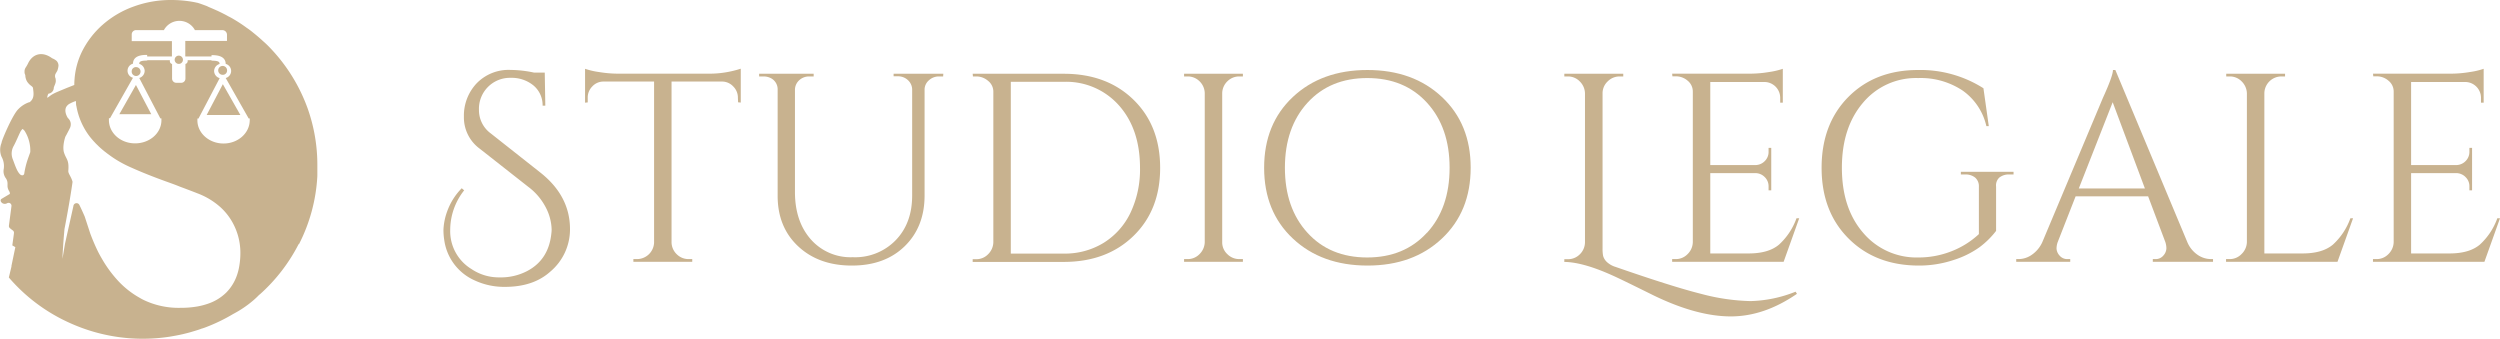 <?xml version="1.0" encoding="UTF-8"?> <svg xmlns="http://www.w3.org/2000/svg" viewBox="0 0 664.25 90"> <defs> <style>.cls-1{fill:#c8b28f;}</style> </defs> <title>Ресурс 23</title> <g id="Слой_2" data-name="Слой 2"> <g id="Слой_1-2" data-name="Слой 1"> <path class="cls-1" d="M35,18.83a1.18,1.18,0,1,0,1.18-1A1.12,1.12,0,0,0,35,18.83Z"></path> <polygon class="cls-1" points="31.71 30.34 40.19 30.34 36.12 22.58 31.71 30.34"></polygon> <path class="cls-1" d="M2.35,73.73A46.25,46.25,0,0,0,18.84,85.94,46.91,46.91,0,0,0,45,89.47c.8-.13,1.59-.27,2.38-.43h0c.4-.07.78-.16,1.17-.25l1.18-.29c.4-.1.79-.21,1.19-.33s.58-.17.87-.26.6-.18.9-.28.7-.23,1-.36c0,0,.05,0,.07,0l.62-.21A46.59,46.59,0,0,0,62,83.4a28.29,28.29,0,0,0,5.36-3.64c.24-.2.47-.41.68-.62L68.2,79l.74-.74,0,0s0,0,.05,0a46,46,0,0,0,10.41-13.5v.2a44.91,44.91,0,0,0,4.92-18.2,2.12,2.12,0,0,1,0-.24c0-.38,0-.76,0-1.15s0-.88,0-1.31v-.29A44.82,44.82,0,0,0,81.81,29a45.53,45.53,0,0,0-10-16.23c-.63-.66-1.28-1.3-2-1.91l-.19-.19c-.62-.55-1.25-1.1-1.9-1.63l-.48-.39-.37-.3q-.67-.53-1.38-1c-.17-.14-.36-.26-.55-.4-.58-.42-1.2-.82-1.82-1.22l-.64-.39c-.59-.36-1.19-.71-1.8-1l-.42-.24c-.76-.41-1.53-.79-2.32-1.16-.13-.07-.26-.12-.4-.18-.66-.3-1.32-.59-2-.87A5.23,5.23,0,0,1,55,1.63c-.81-.3-1.61-.6-2.43-.86C52.18.69,51.79.6,51.41.53a33,33,0,0,0-6-.53,28.62,28.62,0,0,0-9.88,1.73,25.49,25.49,0,0,0-8.19,4.79,23.38,23.38,0,0,0-5.63,7.34,20.09,20.09,0,0,0-1.89,7c-.05.57-.08,1.14-.08,1.72l-2,.79-.43.18c-3.19,1.33-3.19,1.29-4.69,2.43-.05-.13-.05,0-.06-.15s.21-.92.36-.95a1.59,1.59,0,0,0,1.37-1.55,1.11,1.11,0,0,1,.09-.31c.08-.25.21-.49.29-.74a2.69,2.69,0,0,0,.16-.73h0a4.62,4.62,0,0,0-.07-.72,1.41,1.41,0,0,1,0-1.22c.25-.44.46-.78.46-.78a5.56,5.56,0,0,0,.32-1.38,1.83,1.83,0,0,0-.5-1.27,4.2,4.2,0,0,0-1.14-.68,2.11,2.11,0,0,1-.22-.14c-2.5-1.76-5.07-1.1-6.29,1.62a9,9,0,0,1-.53.91,1.85,1.85,0,0,0-.23.44,1.7,1.7,0,0,0-.11.69c0,.11,0,.24,0,.35s.19.47.21.7A3.2,3.2,0,0,0,6.9,21a2.85,2.85,0,0,0,.54,1,3.82,3.82,0,0,0,.79.76c.21.16.49.38.53.6.16,1.24.4,2.52-.55,3.49l-.31.3-.12,0a7.24,7.24,0,0,0-2.86,1.8C3.39,30.36.53,37.1.42,37.86c0,0,0,0,0,.09a4.78,4.78,0,0,0,0,3.71A5.09,5.09,0,0,1,1,44.86a3.14,3.14,0,0,0,.5,2.43A2.42,2.42,0,0,1,2,48.71c0,.14,0,.32,0,.52a2.43,2.43,0,0,0,.25,1.22,4.59,4.59,0,0,0,.28.52.82.82,0,0,1,.08.32.64.64,0,0,1,0,.24L.4,52.84a.53.53,0,0,0-.17.69A1.18,1.18,0,0,0,.66,54a1.23,1.23,0,0,0,1.23,0h0a.77.77,0,0,1,1.16.64.34.34,0,0,1,0,.1l-.68,5.23a.73.73,0,0,0,.3.68l.23.2.52.39a.75.75,0,0,1,.29.68l-.06.51-.38,2.77.8.46-.18,1.54s.28-2,.27-1.93l-.8,3.84-.31,1.5a.58.58,0,0,0,0,.19m5-30.46a.87.87,0,0,1-.05.22c-.17.49-.41,1.12-.67,1.89,0,0,0,0,0,0a21.84,21.84,0,0,0-.88,3.62.54.54,0,0,1-.69.49h0a1,1,0,0,1-.47-.27,4.38,4.38,0,0,1-.72-1.05v0c-.47-.93-.86-2.12-1.16-2.89a4.06,4.06,0,0,1,.25-3.61c.66-1.23,1.17-2.54,1.79-3.79A3.71,3.71,0,0,1,6,34.25l.18.16a1.66,1.66,0,0,1,.42.46A9.83,9.83,0,0,1,8.05,40.3ZM63.6,70.54a14.27,14.27,0,0,1-.66,2.65,12.12,12.12,0,0,1-2.84,4.56,12.77,12.77,0,0,1-5,3,18.45,18.45,0,0,1-2.66.68,26.1,26.1,0,0,1-4,.36H47.9a21.47,21.47,0,0,1-9.67-2.06c-.42-.2-.82-.42-1.22-.66a23.32,23.32,0,0,1-6-4.86,32.38,32.38,0,0,1-4-5.58c-.46-.78-.88-1.57-1.26-2.38-.62-1.31-1.2-2.69-1.75-4.15v0l-1.49-4.56c-.44-1-.91-2.06-1.41-3.07a.84.84,0,0,0-1.6.29l-2.23,10-.67,4c.09-3.28.54-7.93.54-7.93s1.43-7.35,2.14-12.52c-.38-1.42-1.18-2.19-1.13-2.91.24-2.89-.5-3-1.09-4.71-.56-1.52.13-3.83.27-4.26a.46.46,0,0,1,.07-.14c0-.08.15-.26.31-.58s.45-.84.81-1.57a2.33,2.33,0,0,0,.26-1.48h0a2.34,2.34,0,0,0-.74-1.3s-1.11-1.6-.46-2.91a2.38,2.38,0,0,1,1.13-1h0c.25-.14.54-.26.85-.4l.52-.19.08,0c.06.44,0,.92.14,1.34a18.53,18.53,0,0,0,3.48,8c.24.32.51.63.77.94l.4.45c.15.15.29.31.43.46s.34.34.51.5l.36.36.59.54c.12.09.22.19.33.28l.69.57.26.19c.26.22.54.42.81.61l.13.1a27.63,27.63,0,0,0,3.13,2,30.54,30.54,0,0,0,2.75,1.35c2.43,1.09,5.32,2.26,8.67,3.48,1.45.53,2.83,1,4.13,1.54,1.72.64,3.31,1.24,4.78,1.82a19.32,19.32,0,0,1,6.18,3.78A16.07,16.07,0,0,1,61,57.84a16.56,16.56,0,0,1,2.87,9.32A20,20,0,0,1,63.6,70.54Zm2.75-38.47c-.08,3.36-3.16,6.06-6.95,6.06s-6.86-2.69-6.95-6v-.64h.29l5.63-10.73a2,2,0,0,1-1.48-1.89A2,2,0,0,1,58.34,17c0-.53-.22-.88-2.14-.88V16H49.86v.25a.76.76,0,0,1-.59.74V20.9A1.12,1.12,0,0,1,48.14,22H46.85a1.12,1.12,0,0,1-1.13-1.11V17a.76.76,0,0,1-.59-.74V16h-6v.09c-1.92,0-2.12.35-2.14.88a2,2,0,0,1,1.45,1.87A2,2,0,0,1,37,20.72L42.6,31.45h.29v.64c-.09,3.35-3.17,6-7,6s-6.87-2.7-6.95-6.06v-.62h.29l6.1-10.74a1.94,1.94,0,0,1,0-3.75c.05-2.33,2.75-2.33,3.77-2.33V15h6.58v-3.9a1,1,0,0,1,0-.17H35V9.17A1.15,1.15,0,0,1,36.19,8h7.36a4.68,4.68,0,0,1,8.24,0h7.26a1.24,1.24,0,0,1,1.26,1.23v1.65H49.23a1,1,0,0,1,0,.17V15H56.2v-.35c1,0,3.72,0,3.77,2.33a1.94,1.94,0,0,1,0,3.75l6.1,10.74h.3C66.36,31.5,66.36,32,66.35,32.07Z"></path> <path class="cls-1" d="M47.5,14.78a1.1,1.1,0,1,0,1.11,1.1A1.11,1.11,0,0,0,47.5,14.78Z"></path> <path class="cls-1" d="M60.33,18.83a1.18,1.18,0,1,0-1.17,1.05A1.12,1.12,0,0,0,60.33,18.83Z"></path> <polygon class="cls-1" points="54.91 30.56 63.87 30.56 59.21 22.36 54.91 30.56"></polygon> <path class="cls-1" d="M123.33,50.57a17,17,0,0,0-3.71,10.49,11.78,11.78,0,0,0,5.64,10.42,13,13,0,0,0,7.46,2.22A15.09,15.09,0,0,0,140,72.05q5.79-3,6.5-10.06a8.26,8.26,0,0,0,.07-1,13.32,13.32,0,0,0-1.47-5.71,16,16,0,0,0-4.74-5.64L127.47,39.51A10.28,10.28,0,0,1,123.26,31a12.48,12.48,0,0,1,3.35-8.82,11.8,11.8,0,0,1,9.07-3.6,30.42,30.42,0,0,1,6.21.71h2.85l.15,8.78h-.72a6.82,6.82,0,0,0-2.46-5.39,9.12,9.12,0,0,0-6-2,8.23,8.23,0,0,0-8.45,8.53,7.65,7.65,0,0,0,3.14,6.24l13.2,10.42q7.85,6.21,7.85,15a14.67,14.67,0,0,1-5.21,11.28q-4.5,4.06-12,4.07a18.57,18.57,0,0,1-8.13-1.72,13.79,13.79,0,0,1-8.07-10.7,16.46,16.46,0,0,1-.21-2.89,16.34,16.34,0,0,1,1-4.79,16.91,16.91,0,0,1,3.85-6.1Z"></path> <path class="cls-1" d="M196.06,26a4.13,4.13,0,0,0-1.21-3A4.08,4.08,0,0,0,192,21.67H178.43V64.42a4.5,4.5,0,0,0,1.39,3.14A4.42,4.42,0,0,0,183,68.84h.93v.72H168.29v-.72h.93a4.56,4.56,0,0,0,4.57-4.35V21.67H160.23A4,4,0,0,0,157.34,23a4.15,4.15,0,0,0-1.18,3v1.21l-.71.07v-9a19.61,19.61,0,0,0,3.71.86,31.17,31.17,0,0,0,4.85.43h24.13A26.13,26.13,0,0,0,194,19a25.3,25.3,0,0,0,2.82-.75v9l-.71-.07Z"></path> <path class="cls-1" d="M250.59,20.31h-1.15a3.86,3.86,0,0,0-2.6,1,3.29,3.29,0,0,0-1.18,2.39V51.93q0,8.34-5.28,13.49t-14.06,5.14q-8.77,0-14.24-5.11T206.62,52V23.88a3.33,3.33,0,0,0-1.85-3.14,4.24,4.24,0,0,0-1.93-.43H201.7V19.6h14.49v.71H215a3.83,3.83,0,0,0-2.64,1,3.45,3.45,0,0,0-1.14,2.47V51q0,7.78,4.18,12.56a14.06,14.06,0,0,0,11.17,4.78A15,15,0,0,0,238,63.81q4.37-4.53,4.36-11.88V23.74a3.42,3.42,0,0,0-1.15-2.47,3.8,3.8,0,0,0-2.64-1h-1.14V19.6h13.21Z"></path> <path class="cls-1" d="M301.15,26.48q-7.09-6.89-18.52-6.88H258.44l.07.71h.86a4.76,4.76,0,0,1,3.17,1.18,3.63,3.63,0,0,1,1.39,2.89v40a4.6,4.6,0,0,1-1.39,3.17,4.33,4.33,0,0,1-3.17,1.32h-.93v.72h24.19q11.42,0,18.52-6.89t7.1-18.09Q308.25,33.38,301.15,26.48Zm-.78,30.05a19.05,19.05,0,0,1-7.14,8,19.72,19.72,0,0,1-10.6,2.85H268.57V21.74h14.06A18.73,18.73,0,0,1,297.3,28q5.59,6.29,5.6,16.56A26.83,26.83,0,0,1,300.37,56.53Z"></path> <path class="cls-1" d="M315.53,68.84a4.33,4.33,0,0,0,3.18-1.32,4.6,4.6,0,0,0,1.39-3.17V24.73a4.5,4.5,0,0,0-1.39-3.14,4.42,4.42,0,0,0-3.18-1.28h-.92V19.6h15.63v.71h-.93a4.42,4.42,0,0,0-3.18,1.28,4.5,4.5,0,0,0-1.39,3.14V64.35a4.25,4.25,0,0,0,1.36,3.17,4.43,4.43,0,0,0,3.21,1.32h.93v.72H314.61v-.72Z"></path> <path class="cls-1" d="M383.12,25.77q-7.64-7.17-19.8-7.17t-19.81,7.17q-7.63,7.17-7.63,18.81t7.63,18.8q7.64,7.17,19.81,7.18t19.8-7.18q7.63-7.17,7.64-18.8T383.12,25.77Zm-4,36.08q-6,6.57-15.88,6.56T347.4,61.85q-6-6.57-6-17.27t6-17.28q6-6.56,15.88-6.56t15.88,6.56q6,6.57,6,17.28T379.16,61.85Z"></path> <path class="cls-1" d="M429.23,70.91q15.19,5.28,22.8,7.18A55.44,55.44,0,0,0,465.09,80a34.26,34.26,0,0,0,12-2.5l.36.57q-8.72,6-17.56,6-9.06,0-20.63-5.63-8.93-4.43-11.06-5.36-7.64-3.42-12.56-3.49v-.72h.93a4.41,4.41,0,0,0,3.17-1.28,4.52,4.52,0,0,0,1.39-3.21V24.81a4.56,4.56,0,0,0-1.39-3.18,4.33,4.33,0,0,0-3.17-1.32h-.93V19.6H431.3v.71h-.93a4.43,4.43,0,0,0-3.21,1.32,4.3,4.3,0,0,0-1.36,3.18V66a9.7,9.7,0,0,0,.15,2,3.54,3.54,0,0,0,.92,1.54A5.9,5.9,0,0,0,429.23,70.91Z"></path> <path class="cls-1" d="M445.22,68.84a4.33,4.33,0,0,0,3.17-1.32,4.56,4.56,0,0,0,1.39-3.17v-40a3.69,3.69,0,0,0-1.35-2.89,4.74,4.74,0,0,0-3.21-1.18h-.86l-.07-.71H465.2a30.61,30.61,0,0,0,4.82-.43,19.6,19.6,0,0,0,3.67-.86v9H473V26a4.21,4.21,0,0,0-4-4.21H454.42V43.86h12.06a3.52,3.52,0,0,0,2.43-1.07,3.37,3.37,0,0,0,1-2.5v-1h.71V50.57h-.71V49.5a3.39,3.39,0,0,0-1-2.43A3.49,3.49,0,0,0,466.56,46H454.42V67.34h10.21q5.28,0,8.06-2.35a17.4,17.4,0,0,0,4.64-7h.72l-4.14,11.57H444.29v-.72Z"></path> <path class="cls-1" d="M491.14,63.35Q484,56.21,484,44.58t7.1-18.81q7.11-7.17,18.52-7.17A31.18,31.18,0,0,1,527,23.45l1.42,10.06h-.64a15.85,15.85,0,0,0-6.31-9.45,20.08,20.08,0,0,0-11.82-3.32A18.35,18.35,0,0,0,495,27.3q-5.61,6.57-5.61,17.28T495,61.81a18.54,18.54,0,0,0,14.66,6.6,23.75,23.75,0,0,0,8.82-1.64,22.65,22.65,0,0,0,7.31-4.57V49.57a3,3,0,0,0-1-2.39,4,4,0,0,0-2.68-.82H521v-.71h14v.71h-1.07a4,4,0,0,0-2.71.82,2.84,2.84,0,0,0-.86,2.39V61.35a22.52,22.52,0,0,1-4.42,4.35,24.55,24.55,0,0,1-6.89,3.39,29,29,0,0,1-9.39,1.47Q498.25,70.49,491.14,63.35Z"></path> <path class="cls-1" d="M587.46,68.84a6.34,6.34,0,0,1-3.57-1.14,7.69,7.69,0,0,1-2.71-3.35L562.05,18.6h-.64q0,1.56-2.64,7.35l-16.13,38.4a8.2,8.2,0,0,1-2.79,3.35,6.22,6.22,0,0,1-3.49,1.14h-.65v.72h14.35v-.72h-.64a2.68,2.68,0,0,1-2.25-1,3,3,0,0,1-.75-1.78,5.3,5.3,0,0,1,.29-1.68l4.78-12.21h19.27l4.57,12.14a5.37,5.37,0,0,1,.28,1.71,3,3,0,0,1-.75,1.82,2.68,2.68,0,0,1-2.25,1H572v.72H588v-.72ZM552.34,50.07l9-22.91,8.56,22.91Z"></path> <path class="cls-1" d="M592.38,68.84a4.33,4.33,0,0,0,3.18-1.32A4.6,4.6,0,0,0,597,64.35V24.81a4.61,4.61,0,0,0-1.39-3.18,4.33,4.33,0,0,0-3.18-1.32h-.92V19.6h15.63v.71h-.93a4.53,4.53,0,0,0-4.57,4.5V67.34H611.8q5.28,0,8.06-2.35a17.4,17.4,0,0,0,4.64-7h.71l-4.14,11.57H591.46v-.72Z"></path> <path class="cls-1" d="M631.42,68.84a4.33,4.33,0,0,0,3.18-1.32A4.6,4.6,0,0,0,636,64.35v-40a3.66,3.66,0,0,0-1.36-2.89,4.7,4.7,0,0,0-3.21-1.18h-.85l-.07-.71h20.91a30.39,30.39,0,0,0,4.81-.43,19.55,19.55,0,0,0,3.68-.86v9h-.71V26a4.21,4.21,0,0,0-4-4.21H640.63V43.86h12.06a3.54,3.54,0,0,0,2.43-1.07,3.41,3.41,0,0,0,1-2.5v-1h.71V50.57h-.71V49.5a3.36,3.36,0,0,0-1-2.43A3.47,3.47,0,0,0,652.76,46H640.63V67.34h10.21c3.52,0,6.2-.78,8.06-2.35a17.4,17.4,0,0,0,4.64-7h.71l-4.14,11.57H630.5v-.72Z"></path> </g> </g> </svg> 